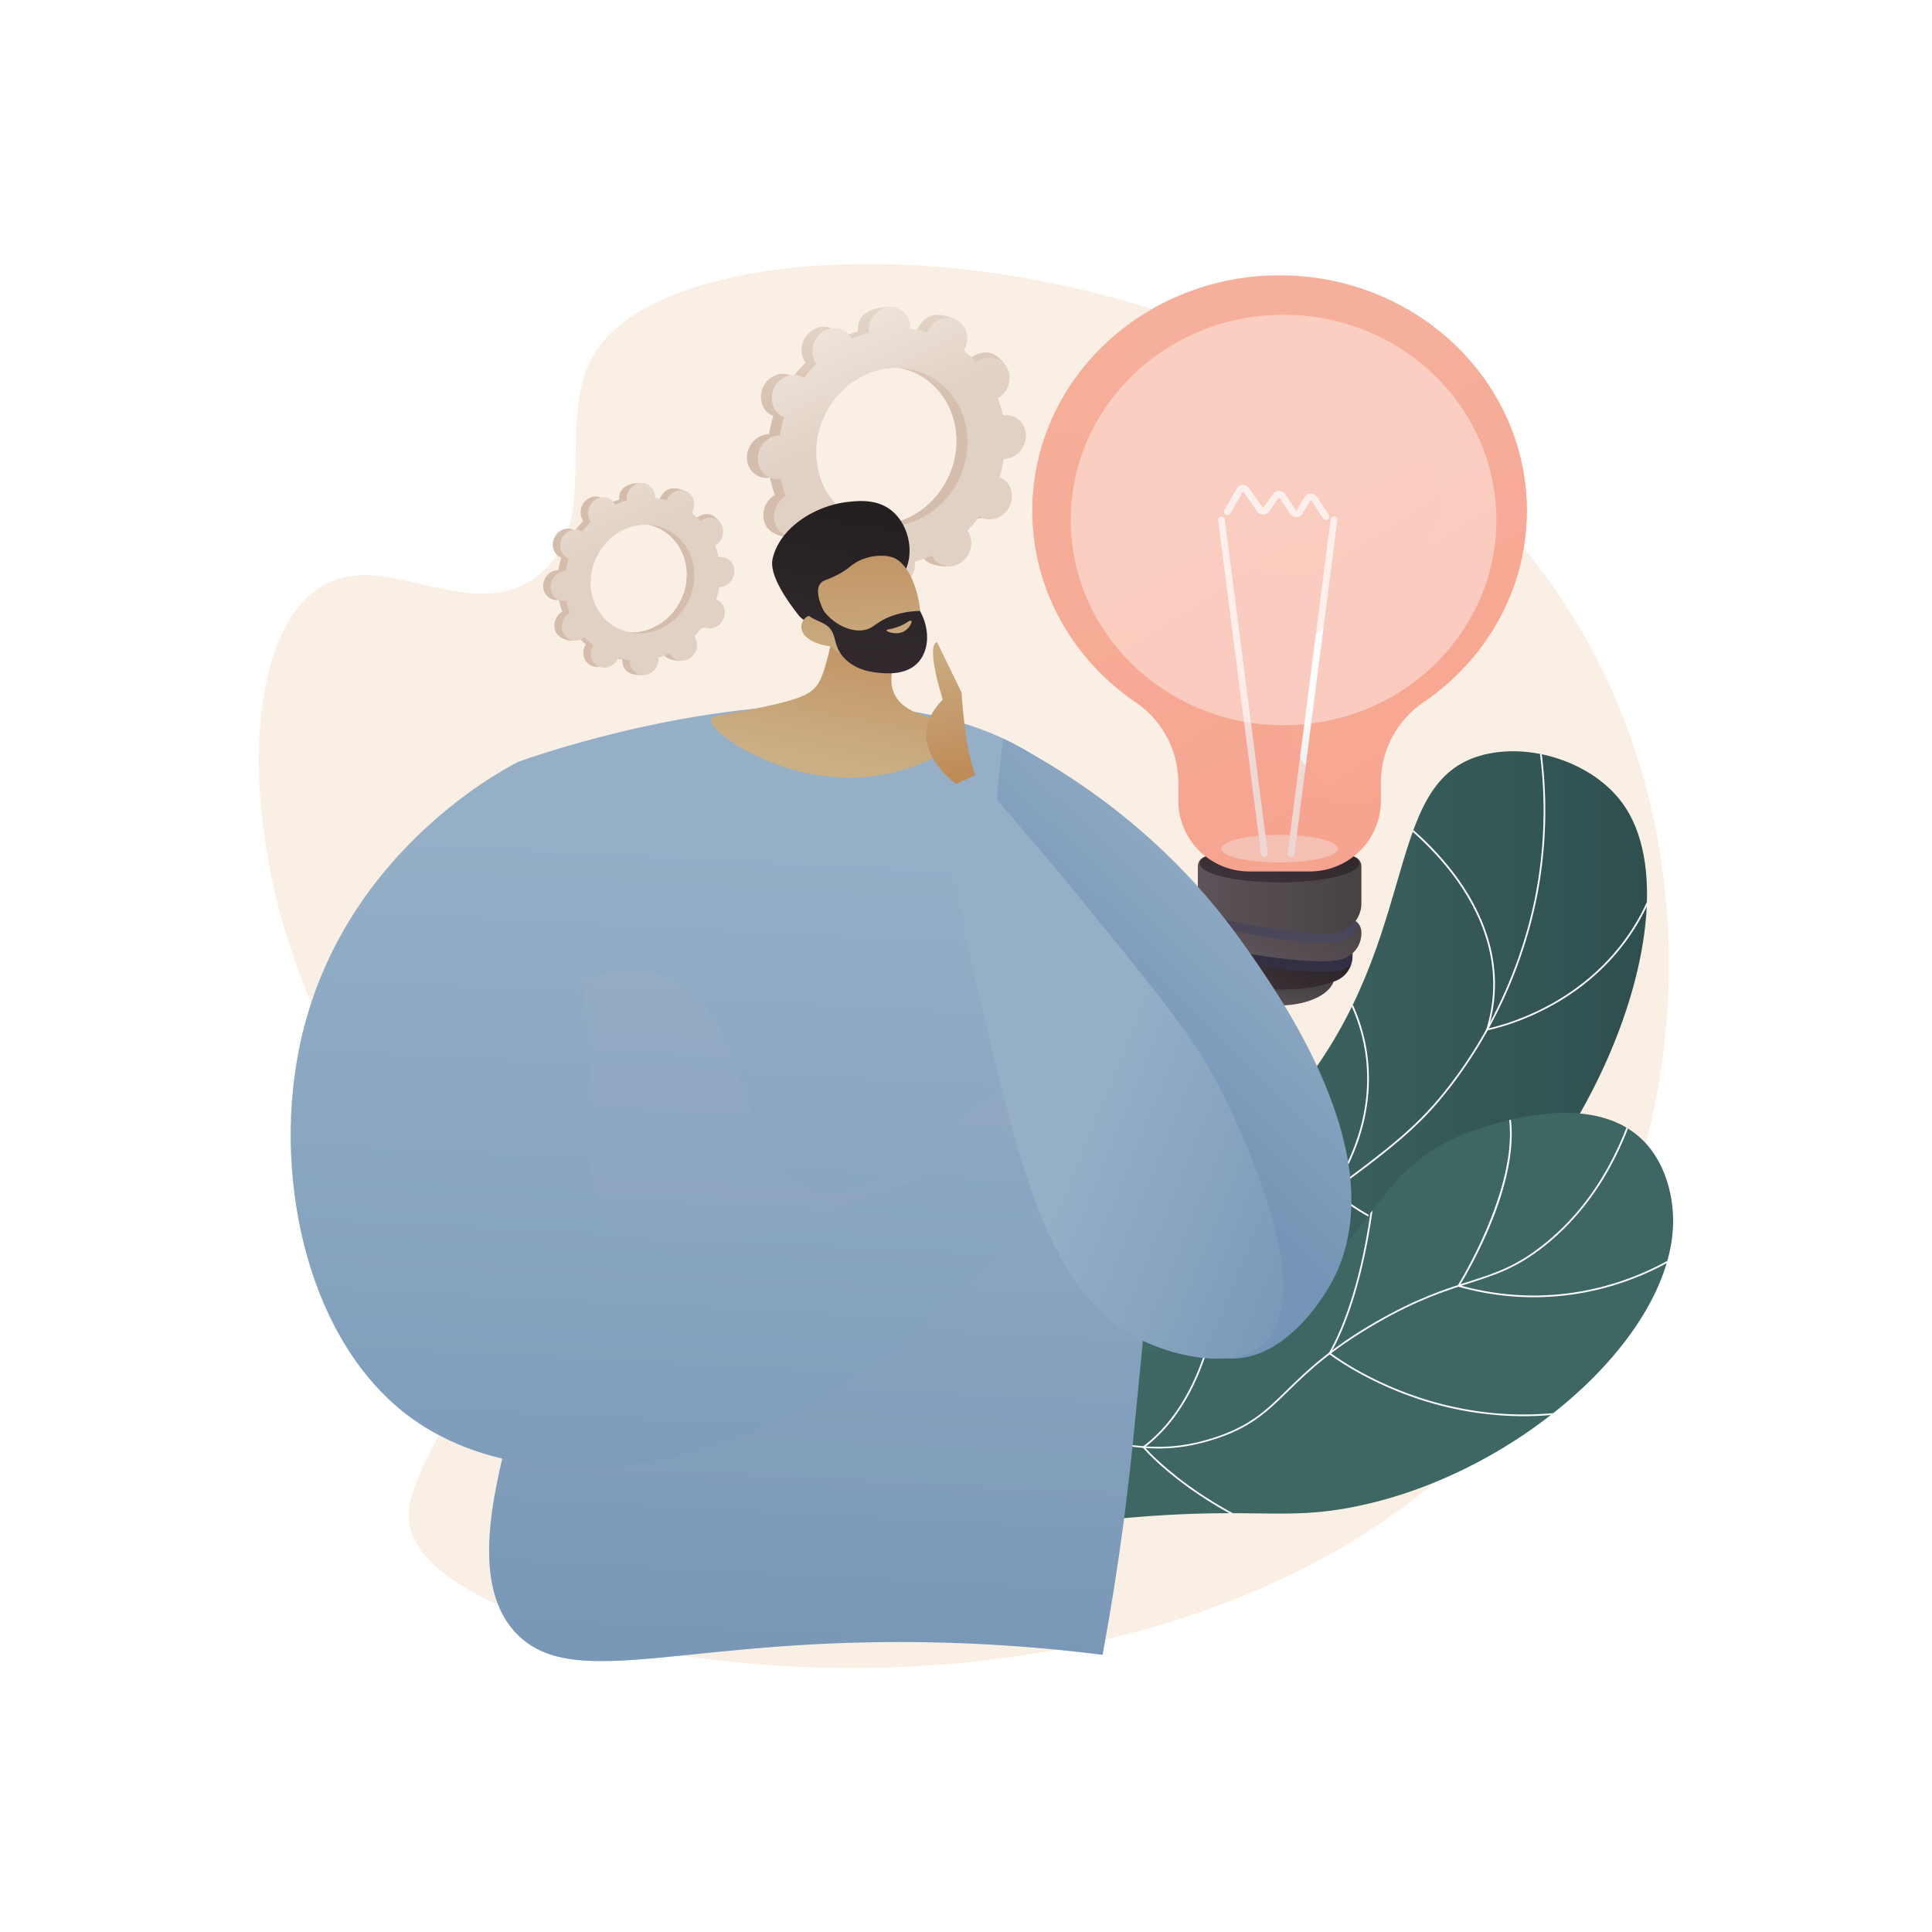 <svg xmlns="http://www.w3.org/2000/svg" xmlns:xlink="http://www.w3.org/1999/xlink" viewBox="0 0 2500 2500"><defs><style>.cls-1{fill:url(#linear-gradient);}.cls-2{fill:url(#linear-gradient-2);}.cls-3{isolation:isolate;}.cls-29,.cls-4{fill:#fff;}.cls-5{fill:#f9efe4;}.cls-6{clip-path:url(#clip-path);}.cls-24,.cls-29,.cls-7{mix-blend-mode:soft-light;}.cls-8{clip-path:url(#clip-path-2);}.cls-9{fill:url(#linear-gradient-5);}.cls-10{fill:url(#linear-gradient-6);}.cls-11{fill:url(#linear-gradient-7);}.cls-12{fill:url(#linear-gradient-8);}.cls-13{fill:url(#linear-gradient-9);}.cls-14{fill:url(#linear-gradient-10);}.cls-15,.cls-24{fill:#f4f7fa;}.cls-15{opacity:0.75;}.cls-16{fill:url(#linear-gradient-11);}.cls-17{fill:url(#linear-gradient-12);}.cls-18,.cls-20,.cls-28,.cls-31{opacity:0.3;mix-blend-mode:multiply;}.cls-18{fill:url(#linear-gradient-13);}.cls-19{fill:url(#linear-gradient-14);}.cls-20{fill:url(#linear-gradient-15);}.cls-21{fill:url(#linear-gradient-16);}.cls-22{fill:url(#linear-gradient-17);}.cls-23{fill:url(#linear-gradient-18);}.cls-24{opacity:0.5;}.cls-25{fill:url(#linear-gradient-19);}.cls-26{fill:url(#linear-gradient-20);}.cls-27{fill:url(#linear-gradient-21);}.cls-28{fill:url(#linear-gradient-22);}.cls-29{opacity:0.4;}.cls-30{fill:url(#linear-gradient-23);}.cls-31{fill:url(#linear-gradient-24);}.cls-32{fill:url(#linear-gradient-25);}.cls-33{fill:url(#linear-gradient-26);}.cls-34{fill:url(#linear-gradient-27);}.cls-35{fill:url(#linear-gradient-28);}.cls-36{fill:url(#linear-gradient-29);}.cls-37{fill:url(#linear-gradient-30);}.cls-38{fill:url(#linear-gradient-31);}.cls-39{fill:url(#linear-gradient-32);}.cls-40{fill:url(#linear-gradient-33);}</style><linearGradient id="linear-gradient" x1="1263.22" y1="1525.17" x2="2131.25" y2="1525.17" gradientUnits="userSpaceOnUse"><stop offset="0" stop-color="#46736e"/><stop offset="1" stop-color="#2f4f4f"/></linearGradient><linearGradient id="linear-gradient-2" x1="1935.5" y1="2974.9" x2="1896.63" y2="2803.39" gradientUnits="userSpaceOnUse"><stop offset="0" stop-color="#799b91"/><stop offset="1" stop-color="#3e6764"/></linearGradient><clipPath id="clip-path"><path class="cls-1" d="M1263.22,2078.23c.15-89.63,13.9-222,90.77-348.66,88.26-145.42,179.1-150.36,306.86-294.77C1843.22,1228.65,1784,1016.16,1914.93,978c63.86-18.61,145.71,8.37,184.31,61,110.11,150-76.78,583.65-362.72,682.54-129.32,44.73-216.37,5.62-327.56,82C1310.71,1871,1276.83,1991.72,1263.22,2078.23Z"/></clipPath><clipPath id="clip-path-2"><path class="cls-2" d="M1170.94,2028.63c4.48-55.26,20.13-139.4,81.84-202.74,107.65-110.49,234.3-33.29,400.37-139,133.95-85.26,122.21-180.44,258.26-225.36,22.77-7.52,143.78-50,210.77,10.53,37.76,34.09,41.64,85.68,42.37,95.37,11,146.4-179.59,323.72-383.29,375.72-117,29.88-145.77,3.39-343.48,22.95A1052.46,1052.46,0,0,0,1170.94,2028.63Z"/></clipPath><linearGradient id="linear-gradient-5" x1="1126.9" y1="400.53" x2="1137.31" y2="540.43" gradientUnits="userSpaceOnUse"><stop offset="0" stop-color="#e4d6ca"/><stop offset="1" stop-color="#d4bdac"/></linearGradient><linearGradient id="linear-gradient-6" x1="1190.92" y1="395.77" x2="1201.33" y2="535.66" xlink:href="#linear-gradient-5"/><linearGradient id="linear-gradient-7" x1="1063.57" y1="379.56" x2="1141.61" y2="551.26" gradientUnits="userSpaceOnUse"><stop offset="0" stop-color="#f3e9e1"/><stop offset="1" stop-color="#e1d1c5"/></linearGradient><linearGradient id="linear-gradient-8" x1="797.73" y1="425.01" x2="808.13" y2="564.91" xlink:href="#linear-gradient-5"/><linearGradient id="linear-gradient-9" x1="841.6" y1="421.75" x2="852.01" y2="561.65" xlink:href="#linear-gradient-5"/><linearGradient id="linear-gradient-10" x1="731.87" y1="530.33" x2="809.92" y2="702.03" xlink:href="#linear-gradient-7"/><linearGradient id="linear-gradient-11" x1="1649.13" y1="1316.77" x2="1654.81" y2="1271.3" gradientUnits="userSpaceOnUse"><stop offset="0" stop-color="#5d535a"/><stop offset="1" stop-color="#464143"/></linearGradient><linearGradient id="linear-gradient-12" x1="1625.75" y1="1275.33" x2="1682.59" y2="1173.02" gradientUnits="userSpaceOnUse"><stop offset="0" stop-color="#3b3138"/><stop offset="1" stop-color="#241f21"/></linearGradient><linearGradient id="linear-gradient-13" x1="1561.48" y1="1226.84" x2="1750.11" y2="1226.84" gradientUnits="userSpaceOnUse"><stop offset="0" stop-color="#26264f"/><stop offset="1" stop-color="#444b8c"/></linearGradient><linearGradient id="linear-gradient-14" x1="1631.16" y1="1247.37" x2="1687.29" y2="1139.38" xlink:href="#linear-gradient-11"/><linearGradient id="linear-gradient-15" x1="1553.03" y1="1195.05" x2="1758.47" y2="1195.05" xlink:href="#linear-gradient-13"/><linearGradient id="linear-gradient-16" x1="1549.98" y1="1157.93" x2="1761.6" y2="1157.93" xlink:href="#linear-gradient-11"/><linearGradient id="linear-gradient-17" x1="1650.54" y1="1141.97" x2="1671.38" y2="1044.4" xlink:href="#linear-gradient-12"/><linearGradient id="linear-gradient-18" x1="1610.52" y1="597.56" x2="2023.97" y2="1253.97" gradientUnits="userSpaceOnUse"><stop offset="0" stop-color="#f6af9a"/><stop offset="1" stop-color="#f89f8a"/></linearGradient><linearGradient id="linear-gradient-19" x1="1534.99" y1="1102.99" x2="1619.29" y2="856.71" gradientUnits="userSpaceOnUse"><stop offset="0.49" stop-color="#ebeff2"/><stop offset="1" stop-color="#fff"/></linearGradient><linearGradient id="linear-gradient-20" x1="1615.58" y1="1130.58" x2="1699.89" y2="884.29" xlink:href="#linear-gradient-19"/><linearGradient id="linear-gradient-21" x1="1505.63" y1="1092.94" x2="1589.93" y2="846.66" xlink:href="#linear-gradient-19"/><linearGradient id="linear-gradient-22" x1="1625.03" y1="449.61" x2="1542.62" y2="1128.78" xlink:href="#linear-gradient-18"/><linearGradient id="linear-gradient-23" x1="1091.36" y1="1097.85" x2="1030.92" y2="2267.36" gradientUnits="userSpaceOnUse"><stop offset="0" stop-color="#95afc7"/><stop offset="1" stop-color="#7595b6"/></linearGradient><linearGradient id="linear-gradient-24" x1="1077.57" y1="1178.34" x2="1021.72" y2="2258.95" gradientUnits="userSpaceOnUse"><stop offset="0" stop-color="#a6b2c7"/><stop offset="1" stop-color="#7595b6"/></linearGradient><linearGradient id="linear-gradient-25" x1="890.6" y1="1087.48" x2="830.16" y2="2256.98" xlink:href="#linear-gradient-23"/><linearGradient id="linear-gradient-26" x1="1696.07" y1="1122.42" x2="1436.18" y2="1391.38" xlink:href="#linear-gradient-23"/><linearGradient id="linear-gradient-27" x1="1431.55" y1="1394.27" x2="1797.21" y2="1545.37" xlink:href="#linear-gradient-23"/><linearGradient id="linear-gradient-28" x1="1072.48" y1="986.08" x2="1126.79" y2="696.46" gradientUnits="userSpaceOnUse"><stop offset="0" stop-color="#cbaf85"/><stop offset="1" stop-color="#ba7c44"/></linearGradient><linearGradient id="linear-gradient-29" x1="1006.32" y1="561.63" x2="884.56" y2="252.37" gradientTransform="matrix(-0.97, 0.23, 0.23, 0.97, 1901.39, 220.78)" xlink:href="#linear-gradient-12"/><linearGradient id="linear-gradient-30" x1="1115.64" y1="864.7" x2="1108.29" y2="580.18" xlink:href="#linear-gradient-28"/><linearGradient id="linear-gradient-31" x1="969.13" y1="576.44" x2="847.24" y2="266.86" gradientTransform="matrix(-0.97, 0.23, 0.23, 0.97, 1901.39, 220.78)" xlink:href="#linear-gradient-12"/><linearGradient id="linear-gradient-32" x1="1164.69" y1="863.44" x2="1157.34" y2="578.91" xlink:href="#linear-gradient-28"/><linearGradient id="linear-gradient-33" x1="1198.56" y1="828.82" x2="1257.01" y2="1078.7" xlink:href="#linear-gradient-28"/></defs><title>Wavy-C_Bus-13_Single-02</title><g class="cls-3"><g id="Background"><rect class="cls-4" width="2500" height="2500"/></g><g id="Illustration"><path class="cls-5" d="M773.59,450.74c-61.27,87.72,10.58,229.94-80.35,295.92-88.51,64.22-197.24-41-280.65,14.23-123.74,82-101.14,457.25,79.77,690.39,54.41,70.12,99.87,97.4,120,176.69,43.24,170.27-108.71,271.56-79.79,355.77,65.1,189.62,1066.38,348.73,1468.13-221.13,187.64-266.15,215.72-650.47,48.07-942.36C1745.83,292.81,911.09,253.91,773.59,450.74Z"/><path class="cls-1" d="M1263.22,2078.23c.15-89.63,13.9-222,90.77-348.66,88.26-145.42,179.1-150.36,306.86-294.77C1843.22,1228.65,1784,1016.16,1914.93,978c63.86-18.61,145.71,8.37,184.31,61,110.11,150-76.78,583.65-362.72,682.54-129.32,44.73-216.37,5.62-327.56,82C1310.71,1871,1276.83,1991.72,1263.22,2078.23Z"/><g class="cls-6"><g class="cls-7"><path class="cls-4" d="M1313.94,1869.24l-1.86-1.19a649.47,649.47,0,0,1,67.64-88.26c57.32-62.77,107-91.22,170-127.24,40.91-23.41,87.27-49.94,144.28-91.07,106.65-76.94,141.09-104.94,180.26-155.34,77.55-99.79,104.84-203.21,114.2-256a579.67,579.67,0,0,0-4.54-225.61l2.15-.47a581.69,581.69,0,0,1,4.56,226.46c-9.4,53-36.79,156.78-114.63,257-39.34,50.62-73.86,78.69-180.71,155.77-57.1,41.19-103.52,67.76-144.47,91.19-62.78,35.93-112.37,64.3-169.45,126.81A646.59,646.59,0,0,0,1313.94,1869.24Z"/><path class="cls-4" d="M1922.75,1333.62l.54-1.73c26-83.8-9.42-155.3-43.75-200.52-37.24-49.08-81.2-78.66-81.64-79l1.23-1.83c.44.29,44.7,30.08,82.17,79.45,34.39,45.32,69.9,116.81,44.64,200.74,9.4-2,54.33-12.75,101.87-44,49.06-32.21,111-93.46,127.64-202.31l2.18.34c-16.74,109.68-79.22,171.4-128.69,203.86-53.58,35.16-103.9,44.51-104.4,44.6Z"/><path class="cls-4" d="M1900,1609.83c-40.64,0-76-10.61-102.15-22-45.38-19.73-73.9-46-74.18-46.23l-.68-.63.51-.78c48.44-74.7,49.72-141.09,42.26-183.64-8.09-46.12-27.89-75-28.09-75.25l1.81-1.26c.2.29,20.25,29.45,28.43,76,7.53,42.81,6.31,109.51-42,184.54,4.58,4.07,31.75,27.35,72.94,45.23,41.52,18,106.21,34.12,178.57,8.32l.74,2.07A231.1,231.1,0,0,1,1900,1609.83Z"/><path class="cls-4" d="M1783.46,1737.74c-83.52,0-137.56-23.79-168.67-44.39-35.67-23.6-49.82-48.28-50-48.53l-.39-.69.53-.59c63.69-71.1,58-223.73,57.9-225.26l2.2-.09c.07,1.53,5.8,154.2-57.92,226.22,2.52,4.07,17,26,49,47.19,32.57,21.52,90.49,46.59,181.47,43.71l.07,2.21Q1790.42,1737.75,1783.46,1737.74Z"/></g></g><path class="cls-2" d="M1170.94,2028.63c4.48-55.26,20.13-139.4,81.84-202.74,107.65-110.49,234.3-33.29,400.37-139,133.95-85.26,122.21-180.44,258.26-225.36,22.77-7.52,143.78-50,210.77,10.53,37.76,34.09,41.64,85.68,42.37,95.37,11,146.4-179.59,323.72-383.29,375.72-117,29.88-145.77,3.39-343.48,22.95A1052.46,1052.46,0,0,0,1170.94,2028.63Z"/><g class="cls-8"><g class="cls-7"><path class="cls-4" d="M1139.59,2088.63l-2-1c58.1-120.28,129.49-193,212.19-216.18,40.49-11.35,69.51-7.49,100.23-3.41,33,4.38,67.16,8.91,117.6-6.65,49-15.11,70.48-36.1,97.65-62.67,24.45-23.91,54.89-53.67,115.18-88.38,52.85-30.42,88.67-41.89,120.27-52,34.21-10.95,61.24-19.61,97.2-48.35,58.75-47,100.45-115.55,124-203.89l2.13.56c-23.63,88.81-65.59,157.8-124.71,205-36.29,29-63.48,37.71-97.91,48.73-31.5,10.09-67.19,21.52-119.84,51.82-60,34.57-90.38,64.22-114.74,88-27.39,26.77-49,47.93-98.54,63.2-50.9,15.7-85.28,11.14-118.54,6.72-30.49-4-59.29-7.87-99.34,3.35C1268.32,1896.6,1197.4,1969,1139.59,2088.63Z"/><path class="cls-4" d="M1984.67,1678.62a358.1,358.1,0,0,1-97.67-13.69l-1.43-.4.79-1.25c1-1.62,101.9-163.42,55.24-252.34l2-1c24.72,47.13,8.33,113.88-9.78,161.57A591.26,591.26,0,0,1,1889,1663.2c95.74,26.63,176.51,8.06,227.51-12.29,55.56-22.16,88.76-51.14,89.09-51.43l1.46,1.66c-.33.29-33.76,29.48-89.65,51.79A359.16,359.16,0,0,1,1984.67,1678.62Z"/><path class="cls-4" d="M1971.39,1832.55a434.23,434.23,0,0,1-144.5-25.19c-65.87-23.35-106.61-54.95-107-55.26l-.74-.59.46-.82c48.27-85.45,58.52-221.64,58.62-223l2.2.16c-.1,1.36-10.32,137.16-58.42,223.09,5.82,4.38,45,32.89,105.71,54.38,60.46,21.42,155.2,40.06,263.21,7.2l.64,2.11A411.53,411.53,0,0,1,1971.39,1832.55Z"/><path class="cls-4" d="M1747.85,2017.11c-182.39-41.39-268.16-142.83-269-143.84l-.74-.9.93-.69c90.92-67.66,98.86-215,98.93-216.46l2.2.11c-.07,1.48-8,148.82-98.86,217.41,8.83,10,94.49,103.07,267,142.22Z"/></g></g><path class="cls-9" d="M1255.49,667.83c13,6.62,29.43.54,36.6-13.58s2.41-30.94-10.64-37.56a20.66,20.66,0,0,0-2-.91,165.25,165.25,0,0,0,5.47-23.57c.75,0,1.5,0,2.26-.08,14.88-1.33,26.69-15,26.38-30.55s-12.63-27.06-27.51-25.74c-.78.07-1.54.2-2.3.33a151.17,151.17,0,0,0-6.37-22.51c.68-.4,1.37-.81,2-1.28,12.73-8.92,16.8-26.52,9.09-39.32s-24.28-15.94-37-7c-.65.46-1.27.95-1.87,1.46a135.68,135.68,0,0,0-16.51-15.42c.42-.68.83-1.38,1.2-2.11,7.17-14.12,16.54-29.55,3.39-36-30.4-14.84-43.45-2.14-50.62,12-.38.73-.7,1.47-1,2.22a133.8,133.8,0,0,0-22.19-4.24c.05-.78.08-1.57.07-2.37-.31-15.54,4.3-24-10.64-24.24-32.57-.63-43.56,13.5-43.25,29.05,0,.81.08,1.6.17,2.39a152,152,0,0,0-21.94,8.14c-.33-.69-.69-1.38-1.09-2.05-7.71-12.8-24.28-15.94-37-7s-16.8,26.52-9.09,39.32c.39.65.82,1.27,1.26,1.87a166.23,166.23,0,0,0-15.79,18.33c-.63-.39-1.27-.78-2-1.12-13-6.63-29.43-.55-36.6,13.58s-2.41,30.94,10.63,37.56c.68.34,1.37.63,2.06.91a164.94,164.94,0,0,0-5.47,23.57c-.75,0-1.5,0-2.26.08-14.89,1.32-26.7,15-26.38,30.54s12.62,27.07,27.5,25.74c.78-.07,1.55-.19,2.31-.33a150.83,150.83,0,0,0,6.37,22.51c-.69.4-1.37.81-2,1.28-12.74,8.92-16.81,26.52-9.1,39.32s33.24,18.74,46,9.82c.65-.45-7.69-3.75-7.08-4.25A134.1,134.1,0,0,0,1047,702c-.42.69-.83,1.39-1.2,2.12-7.17,14.12-2.41,30.94,10.63,37.56s29.43.54,36.6-13.58c.37-.73.69-1.48,1-2.22a134.81,134.81,0,0,0,22.19,4.23c0,.79-.09,1.58-.07,2.37.31,15.54,12.63,27.07,27.51,25.74s26.69-15,26.38-30.54c0-.81-.09-1.61-.17-2.4a150.27,150.27,0,0,0,21.93-8.13c.34.69.69,1.38,1.1,2.05,7.71,12.79,24.28,15.94,37,7s16.8-26.53,9.09-39.33c-.4-.65-.83-1.26-1.27-1.87a165.25,165.25,0,0,0,15.8-18.33A22,22,0,0,0,1255.49,667.83Zm-162.6,2.06c-47.35-24-64.64-85.1-38.6-136.38s85.53-73.35,132.88-49.31,64.64,85.11,38.61,136.38S1140.25,693.94,1092.89,669.89Z"/><path class="cls-10" d="M1287.13,592.13c14.88-1.33,26.69-15,26.38-30.55s-12.63-27.06-27.51-25.74c-.78.07-1.54.2-2.3.33a151.17,151.17,0,0,0-6.37-22.51c.68-.4,1.37-.81,2-1.28,12.73-8.92,28.48-30.47,19.5-42.41-17-22.65-34.69-12.85-47.42-3.93-.65.46-1.27.95-1.87,1.46a135.68,135.68,0,0,0-16.51-15.42c.42-.68.83-1.38,1.2-2.11a29.64,29.64,0,0,0,1.67-23.37q-18.45,32.47-36.34,65.23c37.78,27.69,49.8,82.24,26.19,128.75-20,39.42-59.79,61.55-98.63,58.77-1.73,4.5-3.43,9-5.29,13.46-5,12.08-10.75,23.91-16.48,35.72q5.4,1,10.85,1.59c0,.79-.09,1.58-.07,2.37.31,15.54,9.75,28.75,36.72,27.32,14.91-.79,17.48-16.58,17.17-32.12,0-.81-.09-1.61-.17-2.4a150.32,150.32,0,0,0,21.93-8.14c.34.7.69,1.39,1.1,2.06,7.71,12.79,34.45,18.23,47.19,9.31s6.62-28.82-1.09-41.62c-.4-.65-.83-1.26-1.27-1.87a165.25,165.25,0,0,0,15.8-18.33,22,22,0,0,0,2,1.13c13,6.62,29.43.54,36.6-13.58s2.41-30.94-10.64-37.56a20.66,20.66,0,0,0-2-.91,165.25,165.25,0,0,0,5.47-23.57C1285.62,592.21,1286.37,592.19,1287.13,592.13Z"/><path class="cls-11" d="M1269.51,669.42c13,6.63,29.43.55,36.6-13.58s2.41-30.94-10.63-37.56c-.67-.34-1.36-.63-2.06-.91a165,165,0,0,0,5.48-23.57c.75,0,1.5,0,2.26-.08,14.88-1.32,26.69-15,26.38-30.54s-12.63-27.07-27.51-25.74c-.78.07-1.54.19-2.3.33a150.83,150.83,0,0,0-6.37-22.51c.68-.4,1.36-.81,2-1.28,12.73-8.92,16.8-26.52,9.09-39.32s-24.28-15.94-37-7c-.65.46-1.27.95-1.87,1.45a134.82,134.82,0,0,0-16.51-15.41c.41-.69.83-1.39,1.2-2.12,7.17-14.12,2.41-30.94-10.64-37.56s-29.43-.54-36.6,13.58c-.37.73-.69,1.48-1,2.22a134.7,134.7,0,0,0-22.18-4.23c.05-.79.08-1.58.07-2.37-.32-15.54-12.63-27.07-27.51-25.74s-26.69,15-26.38,30.54c0,.81.08,1.61.16,2.4a151.13,151.13,0,0,0-21.93,8.13c-.34-.69-.69-1.38-1.09-2-7.71-12.79-24.28-15.94-37-7s-16.8,26.53-9.09,39.32c.39.66.82,1.27,1.26,1.88A164.12,164.12,0,0,0,1040.56,489c-.64-.4-1.28-.79-2-1.13-13-6.62-29.43-.54-36.6,13.58s-2.41,30.94,10.63,37.56a21.91,21.91,0,0,0,2.06.91,166.66,166.66,0,0,0-5.48,23.57c-.74,0-1.49,0-2.26.08-14.88,1.33-26.69,15-26.38,30.55s12.63,27.06,27.51,25.73c.78-.06,1.54-.19,2.3-.32a153.61,153.61,0,0,0,6.37,22.51c-.68.4-1.36.81-2,1.28-12.73,8.92-16.8,26.52-9.09,39.32s24.28,15.93,37,7c.65-.46,1.26-1,1.87-1.46A135,135,0,0,0,1061,703.61c-.42.68-.83,1.38-1.2,2.11-7.17,14.12-2.41,30.94,10.63,37.56s29.43.55,36.6-13.58c.37-.73.69-1.47,1-2.22a133.88,133.88,0,0,0,22.18,4.24c0,.78-.08,1.57-.06,2.37.31,15.54,12.62,27.06,27.51,25.74s26.69-15,26.37-30.55c0-.81-.08-1.6-.16-2.39a151.92,151.92,0,0,0,21.93-8.14c.34.69.69,1.38,1.09,2,7.71,12.8,24.29,15.94,37,7s16.8-26.52,9.09-39.32c-.4-.66-.83-1.27-1.27-1.87a165.25,165.25,0,0,0,15.8-18.33C1268.2,668.69,1268.84,669.08,1269.51,669.42Zm-162.59,2.07c-47.35-24-64.64-85.11-38.6-136.38s85.53-73.36,132.88-49.31,64.64,85.1,38.61,136.38S1154.28,695.53,1106.92,671.49Z"/><path class="cls-12" d="M900.88,810.36c8.94,4.53,20.17.37,25.08-9.31s1.65-21.2-7.28-25.74c-.47-.24-.94-.43-1.41-.62A113.58,113.58,0,0,0,921,758.54c.51,0,1,0,1.55-.06,10.19-.91,18.29-10.28,18.07-20.93S932,719,921.79,719.91c-.53.05-1,.13-1.57.22a104.93,104.93,0,0,0-4.37-15.42c.47-.27.94-.56,1.39-.88,8.73-6.11,11.52-18.17,6.23-26.94s-16.64-10.92-25.36-4.81c-.45.31-.87.65-1.28,1a92.2,92.2,0,0,0-11.32-10.56c.29-.47.57-1,.82-1.45,4.92-9.68,11.34-20.25,2.33-24.65-20.84-10.17-29.78-1.46-34.69,8.22-.26.5-.48,1-.69,1.52a91.56,91.56,0,0,0-15.2-2.9c0-.54.06-1.08,0-1.63-.21-10.65,3-16.41-7.28-16.61-22.33-.43-29.86,9.25-29.64,19.9,0,.56,0,1.11.11,1.65a103.33,103.33,0,0,0-15,5.57c-.23-.47-.47-.94-.75-1.4-5.28-8.77-16.64-10.93-25.36-4.81s-11.52,18.17-6.23,26.94c.27.45.56.87.87,1.29A112,112,0,0,0,744,686.71c-.43-.27-.87-.54-1.33-.77-8.94-4.54-20.17-.38-25.08,9.3s-1.66,21.2,7.28,25.74a13.43,13.43,0,0,0,1.41.62,113.71,113.71,0,0,0-3.75,16.16c-.51,0-1,0-1.55,0-10.2.91-18.29,10.28-18.08,20.93s8.66,18.55,18.85,17.64c.54,0,1.06-.13,1.58-.22a104.59,104.59,0,0,0,4.37,15.42c-.47.28-.94.56-1.39.88-8.73,6.11-11.52,18.17-6.23,26.94s22.77,12.85,31.5,6.73c.44-.31-5.27-2.57-4.86-2.91A92.2,92.2,0,0,0,758,833.78c-.29.47-.57,1-.83,1.45-4.91,9.68-1.65,21.2,7.29,25.74s20.17.37,25.08-9.31c.26-.5.47-1,.69-1.52a92.62,92.62,0,0,0,15.2,2.91c0,.53-.06,1.07-.05,1.62.22,10.65,8.66,18.55,18.85,17.64s18.29-10.28,18.08-20.93c0-.56-.06-1.1-.11-1.64a105,105,0,0,0,15-5.58,15.72,15.72,0,0,0,.75,1.4c5.28,8.77,16.64,10.93,25.36,4.81s11.51-18.17,6.23-26.94c-.27-.45-.57-.87-.87-1.28a114,114,0,0,0,10.83-12.56C900,809.86,900.42,810.12,900.88,810.36Zm-111.42,1.41C757,795.29,745.16,753.45,763,718.31s58.62-50.27,91.07-33.79,44.29,58.32,26.45,93.46S821.91,828.25,789.46,811.77Z"/><path class="cls-13" d="M922.57,758.48c10.19-.91,18.29-10.28,18.07-20.93S932,719,921.79,719.91c-.53.05-1,.13-1.57.22a104.93,104.93,0,0,0-4.37-15.42c.47-.27.94-.56,1.39-.88,8.73-6.11,19.52-20.88,13.36-29.06-11.68-15.52-23.77-8.8-32.49-2.69-.45.31-.87.65-1.28,1a92.2,92.2,0,0,0-11.32-10.56c.29-.47.57-1,.82-1.45a20.31,20.31,0,0,0,1.15-16q-12.65,22.25-24.91,44.7c25.89,19,34.14,56.36,17.95,88.23-13.71,27-41,42.17-67.59,40.27-1.18,3.08-2.35,6.18-3.62,9.23-3.45,8.27-7.37,16.38-11.29,24.47q3.69.7,7.43,1.1c0,.53-.06,1.07-.05,1.62.22,10.65,6.68,19.7,25.16,18.72,10.23-.54,12-11.36,11.77-22,0-.56-.06-1.1-.11-1.64a105,105,0,0,0,15-5.58,15.72,15.72,0,0,0,.75,1.4c5.28,8.77,23.61,12.5,32.33,6.39s4.54-19.75-.74-28.52c-.27-.45-.57-.87-.87-1.28a114,114,0,0,0,10.83-12.56c.43.27.87.53,1.33.77,8.94,4.53,20.17.37,25.08-9.31s1.65-21.2-7.28-25.74c-.47-.24-.94-.43-1.41-.62A113.89,113.89,0,0,0,921,758.54C921.53,758.53,922,758.53,922.57,758.48Z"/><path class="cls-14" d="M910.49,811.45c8.94,4.54,20.17.37,25.09-9.31s1.65-21.2-7.29-25.74c-.46-.23-.94-.43-1.41-.62a113.26,113.26,0,0,0,3.75-16.15c.51,0,1,0,1.55-.06,10.2-.91,18.29-10.28,18.08-20.93S941.6,720.09,931.41,721c-.54,0-1.06.14-1.58.23a104.71,104.71,0,0,0-4.37-15.43c.47-.27.94-.55,1.4-.87,8.72-6.12,11.51-18.18,6.23-26.95s-16.64-10.92-25.37-4.81a15.67,15.67,0,0,0-1.28,1,93.06,93.06,0,0,0-11.32-10.57c.29-.47.57-.94.83-1.45,4.91-9.67,1.65-21.2-7.29-25.74s-20.17-.37-25.08,9.31c-.25.5-.47,1-.68,1.52a91.87,91.87,0,0,0-15.21-2.9c0-.54.06-1.08,0-1.62-.22-10.65-8.66-18.55-18.85-17.64S810.6,635.36,810.81,646c0,.55.06,1.1.11,1.64a103.81,103.81,0,0,0-15,5.58,15.89,15.89,0,0,0-.75-1.41c-5.28-8.77-16.63-10.92-25.36-4.81s-11.51,18.18-6.23,27c.27.44.57.86.87,1.28a114.15,114.15,0,0,0-10.83,12.56c-.43-.27-.87-.54-1.33-.77-8.94-4.54-20.17-.37-25.08,9.31s-1.65,21.2,7.29,25.74c.46.23.93.43,1.41.62a112,112,0,0,0-3.76,16.15c-.51,0-1,0-1.55.06-10.19.9-18.29,10.28-18.07,20.93s8.65,18.54,18.85,17.63c.53,0,1-.13,1.57-.22a104.59,104.59,0,0,0,4.37,15.42c-.47.28-.94.56-1.39.88-8.73,6.11-11.52,18.18-6.23,27s16.64,10.92,25.36,4.81c.45-.32.87-.65,1.29-1a91.39,91.39,0,0,0,11.31,10.56c-.29.48-.57,1-.82,1.45-4.92,9.68-1.65,21.21,7.28,25.74s20.17.38,25.08-9.3c.26-.5.48-1,.69-1.52a92.59,92.59,0,0,0,15.2,2.9c0,.54,0,1.08,0,1.62.21,10.65,8.65,18.55,18.85,17.64s18.29-10.28,18.07-20.93c0-.56-.05-1.1-.11-1.64a103.38,103.38,0,0,0,15-5.58,15.89,15.89,0,0,0,.75,1.41c5.28,8.77,16.64,10.92,25.36,4.81s11.52-18.18,6.23-27c-.27-.45-.56-.87-.86-1.28a113,113,0,0,0,10.82-12.56C909.59,811,910,811.21,910.49,811.45Zm-111.42,1.41c-32.45-16.47-44.29-58.32-26.45-93.45s58.61-50.27,91.06-33.8,44.3,58.32,26.46,93.46S831.53,829.34,799.07,812.86Z"/><path class="cls-15" d="M1975.81,661c0-168.28-143.28-304.7-320-304.7s-320,136.42-320,304.7c0,102.13,52.77,192.52,133.77,247.81a125.69,125.69,0,0,1,55.2,103.72v23.31a91.73,91.73,0,0,0,91.73,91.74h78.62a91.74,91.74,0,0,0,91.74-91.74v-23.31A125.69,125.69,0,0,1,1842,908.81C1923,853.52,1975.81,763.13,1975.81,661Z"/><ellipse class="cls-16" cx="1655.79" cy="1263.44" rx="70.99" ry="37.58"/><path class="cls-17" d="M1561.48,1196.3v38.38a33.71,33.71,0,0,0,19.11,30.47c16.27,7.76,43.32,16.28,82.64,15.27,31.89-.82,52.69-6,65.92-11.5a34.27,34.27,0,0,0,21-31.74v-21.24Z"/><path class="cls-18" d="M1561.48,1229.92a37.22,37.22,0,0,0,9.94,6.95c18.26,8.7,137.83,28.15,166.67,17.32a39,39,0,0,0,10.06-5.56,34.65,34.65,0,0,0,2-11.45v-21.24l-188.63-19.64Z"/><path class="cls-19" d="M1569.85,1170.19A18,18,0,0,0,1550,1188.1v1.08a37.83,37.83,0,0,0,21.44,34.19c18.26,8.71,137.83,28.16,166.67,17.32,14.52-5.46,23.51-17.92,23.51-33.43v-.88a18,18,0,0,0-16.14-17.9Z"/><path class="cls-20" d="M1745.46,1188.48l-175.61-18.29a18,18,0,0,0-16.82,7.92,37.55,37.55,0,0,0,18.39,19.3c18.26,8.7,142.92,30.69,166.67,19.5a41.25,41.25,0,0,0,20.38-20.65A17.93,17.93,0,0,0,1745.46,1188.48Z"/><path class="cls-21" d="M1563,1108a13,13,0,0,0-13,13v30.06a37.82,37.82,0,0,0,21.44,34.18c18.26,8.71,142.92,30.69,166.67,19.5,14-6.61,23.51-20.1,23.51-35.61V1121a13,13,0,0,0-13-13Z"/><ellipse class="cls-22" cx="1655.79" cy="1117.37" rx="103.19" ry="24.4"/><path class="cls-23" d="M1975.81,661c0-168.28-143.28-304.7-320-304.7s-320,136.42-320,304.7c0,102.13,52.77,192.52,133.77,247.81a125.69,125.69,0,0,1,55.2,103.72v23.31a91.73,91.73,0,0,0,91.73,91.74h78.62a91.74,91.74,0,0,0,91.74-91.74v-23.31A125.69,125.69,0,0,1,1842,908.81C1923,853.52,1975.81,763.13,1975.81,661Z"/><ellipse class="cls-24" cx="1655.79" cy="1098.13" rx="75.51" ry="17.85"/><path class="cls-25" d="M1636.12,1109a4.37,4.37,0,0,1-4.33-3.81l-55.55-432a4.37,4.37,0,0,1,8.66-1.11l55.55,432a4.36,4.36,0,0,1-3.77,4.88A3.6,3.6,0,0,1,1636.12,1109Z"/><path class="cls-26" d="M1670.62,1109a3.52,3.52,0,0,1-.56,0,4.36,4.36,0,0,1-3.77-4.88l55.55-432a4.36,4.36,0,1,1,8.65,1.11l-55.55,432A4.36,4.36,0,0,1,1670.62,1109Z"/><path class="cls-27" d="M1715.86,672.88a4.37,4.37,0,0,1-3.65-2l-15.33-23.26a.73.73,0,0,0-.62-.35.67.67,0,0,0-.59.37l-10.13,17a9.42,9.42,0,0,1-16,.38l-13.9-20.83a.69.69,0,0,0-.6-.35.74.74,0,0,0-.58.32l-12.21,17.65a9.47,9.47,0,0,1-7.74,4.08h0a9.48,9.48,0,0,1-7.75-4.06l-17.6-25.22a.78.78,0,0,0-.62-.33.7.7,0,0,0-.59.38l-16.06,27.73a4.37,4.37,0,0,1-7.56-4.37l16.07-27.74a9.42,9.42,0,0,1,15.92-.66l17.6,25.21a.69.69,0,0,0,.59.33h0a.69.69,0,0,0,.58-.32l12.21-17.65a9.41,9.41,0,0,1,15.62.16l13.9,20.83c.15.24.39.43.62.34a.65.65,0,0,0,.59-.36l10.12-16.95a9.42,9.42,0,0,1,16-.35l15.33,23.26a4.36,4.36,0,0,1-3.64,6.76Z"/><path class="cls-28" d="M1661.6,901.35c6.86-117.45,204.85-144.93,204-249.82-.52-64.59-79.2-112.57-96-122.18-123.79-70.8-276.17,11-307.63-46.91-7.84-14.4-4.16-30.09-2.07-39,3.16-13.5,10.32-26.07,20.94-37.57C1393.5,460.26,1335.78,554.21,1335.78,661c0,102.13,52.77,192.52,133.77,247.81a125.69,125.69,0,0,1,55.2,103.72v23.31a91.73,91.73,0,0,0,91.73,91.74h78.62a91.74,91.74,0,0,0,91.74-91.74V1017.2c-10.82,8.29-23.25,14.08-36.88,14C1702.68,1030.78,1658.19,959.79,1661.6,901.35Z"/><ellipse class="cls-29" cx="1660.91" cy="672.88" rx="275.38" ry="265.57"/><path class="cls-30" d="M668.84,2114.3c60.89,62.41,171.9,25,380.75,13.6a2094.66,2094.66,0,0,1,377.11,13.41c12.81-69.08,28.43-165.33,39.9-280.84,41.81-420.8,68.82-692.7-73.85-838.7-207.24-212-670.58-54.19-722.21-35.95,65.63,397.06,33.62,675.67-10.77,861C641.62,1922.7,605.49,2049.36,668.84,2114.3Z"/><path class="cls-31" d="M668.84,2114.3c60.89,62.41,171.9,25,380.75,13.6a2094.66,2094.66,0,0,1,377.11,13.41l39.9-280.84c8.54-335.18-41.71-439-100-457.43-96.46-30.54-212.89,173.37-320.33,133-98.49-37-72.49-235.38-191.11-275.11-63.7-21.33-105.45,24.38-150.38-2.91-60.58-36.81-53.33-161.68-34.26-272.17,65.63,397.06,33.61,675.67-10.77,861C641.62,1922.7,605.49,2049.36,668.84,2114.3Z"/><path class="cls-32" d="M670.54,985.82c-26.46,13.62-236.83,126.5-284.56,376.42-32.22,168.74,14.08,377,146.57,472.94,192.9,139.66,587.32,54.74,831-311.26q-3-37.77-6-75.55c-395.18,192.87-527,179.41-572.66,128.43-34.67-38.69-15.67-94.46-22.67-217.58C753,1197.47,707.45,1068.92,670.54,985.82Z"/><path class="cls-33" d="M1298.53,955.83c166.14,84.94,259,193.95,304.9,257.84,50.1,69.67,204.52,284.42,120.91,443.49-4.82,9.17-52.77,97.6-126.54,100.82-132.46,5.78-239.83-267.92-276.51-400.9C1276.29,1194,1284.57,1050.28,1298.53,955.83Z"/><path class="cls-34" d="M1217.65,1023.71c8.18,58.87,22.27,146.65,46.65,251.83,58,250.06,95.45,402.39,214.6,459.39,46.74,22.36,120.07,36.76,156.67,3.55,78.61-71.34-53.85-324.58-60.44-337-31.67-59.47-76.44-115-164.7-223.63-60.46-74.41-112.34-134.33-148.41-175.13Z"/><path class="cls-35" d="M1087.82,736.13a559.42,559.42,0,0,1-15.94,111.14c-7.37,29.44-11.94,36.9-17.59,42.85-8.5,9-21,16.19-90.45,29.52-37.77,7.25-42.55,6.74-43.57,10.4-5,17.83,93.38,84.76,199.18,75.54,64.75-5.64,125.19-39.18,122.63-58.63s-67.33-12.6-84.6-48.68c-12-25.1,4.76-58.92,23.93-86.65C1166,778.7,1103.19,769.05,1087.82,736.13Z"/><path class="cls-36" d="M1172.28,736.18c10.34-23,3.44-57.6-18.56-75.43-18.93-15.35-42.65-12.76-56.85-11.21-41.15,4.48-87.93,32.72-97.14,73.62-5.45,24.24,27.43,64.55,32.82,71.92,6.1,8.32,14.07,9.84,22.36,15.3,11.5,7.58,29.56,19.67,59.17,40a168.5,168.5,0,0,1,2.92-29.28c.83-4.32,4.24-21.22,11.78-36.3C1143.88,754.6,1162.48,758,1172.28,736.18Z"/><path class="cls-37" d="M1075.27,836.45s36.18,37.25,87.89,21.91c46.29-13.74,29.22-120.68-5.87-136.21-11.71-5.19-32.47-3.73-47.73,4.55-9,4.88-11.37,9.63-26.26,17.32-13.74,7.11-18.22,6.43-21.79,11.14-4.45,5.89-5.91,18.17,10.3,46.88-11-7-22.58-8.07-29.39-2.74a16.49,16.49,0,0,0-4.87,7.52C1033.72,820.35,1048.2,833.22,1075.27,836.45Z"/><path class="cls-38" d="M1058,749.34c2.65,1.17-2.36,11.2-.16,23.28,4.28,23.46,34.13,46,58.65,42.91,14.49-1.83,16.45-11.26,39.32-19.07a110,110,0,0,1,34.65-5.79c13.15,23.79,12,50.77-2.35,66.42-15.45,16.86-40.62,14.48-51.14,13.49-7-.67-29.58-2.75-44.92-19.5-16-17.46-7.52-32.1-23.72-42.68-8.17-5.34-17.53-6.33-29-17.66a66.51,66.51,0,0,1-6.8-7.84C1041.71,767.3,1054.12,747.64,1058,749.34Z"/><path class="cls-39" d="M1175.51,804s-9,7.61-26.71,10.61c-.86.15-1.74.61-1.75,1.08,0,1.75,12.92,6.66,22.62,1.39,6.89-3.75,11-12,9.64-13.56C1178.72,802.84,1177.08,803.32,1175.51,804Z"/><path class="cls-40" d="M1212.49,830.77l31.8,65.32s3.79,72.07,17.73,106.68l-24.76,11.68s-74-51.11-17.34-109.3C1219.92,905.15,1197.39,835.7,1212.49,830.77Z"/></g></g></svg>
